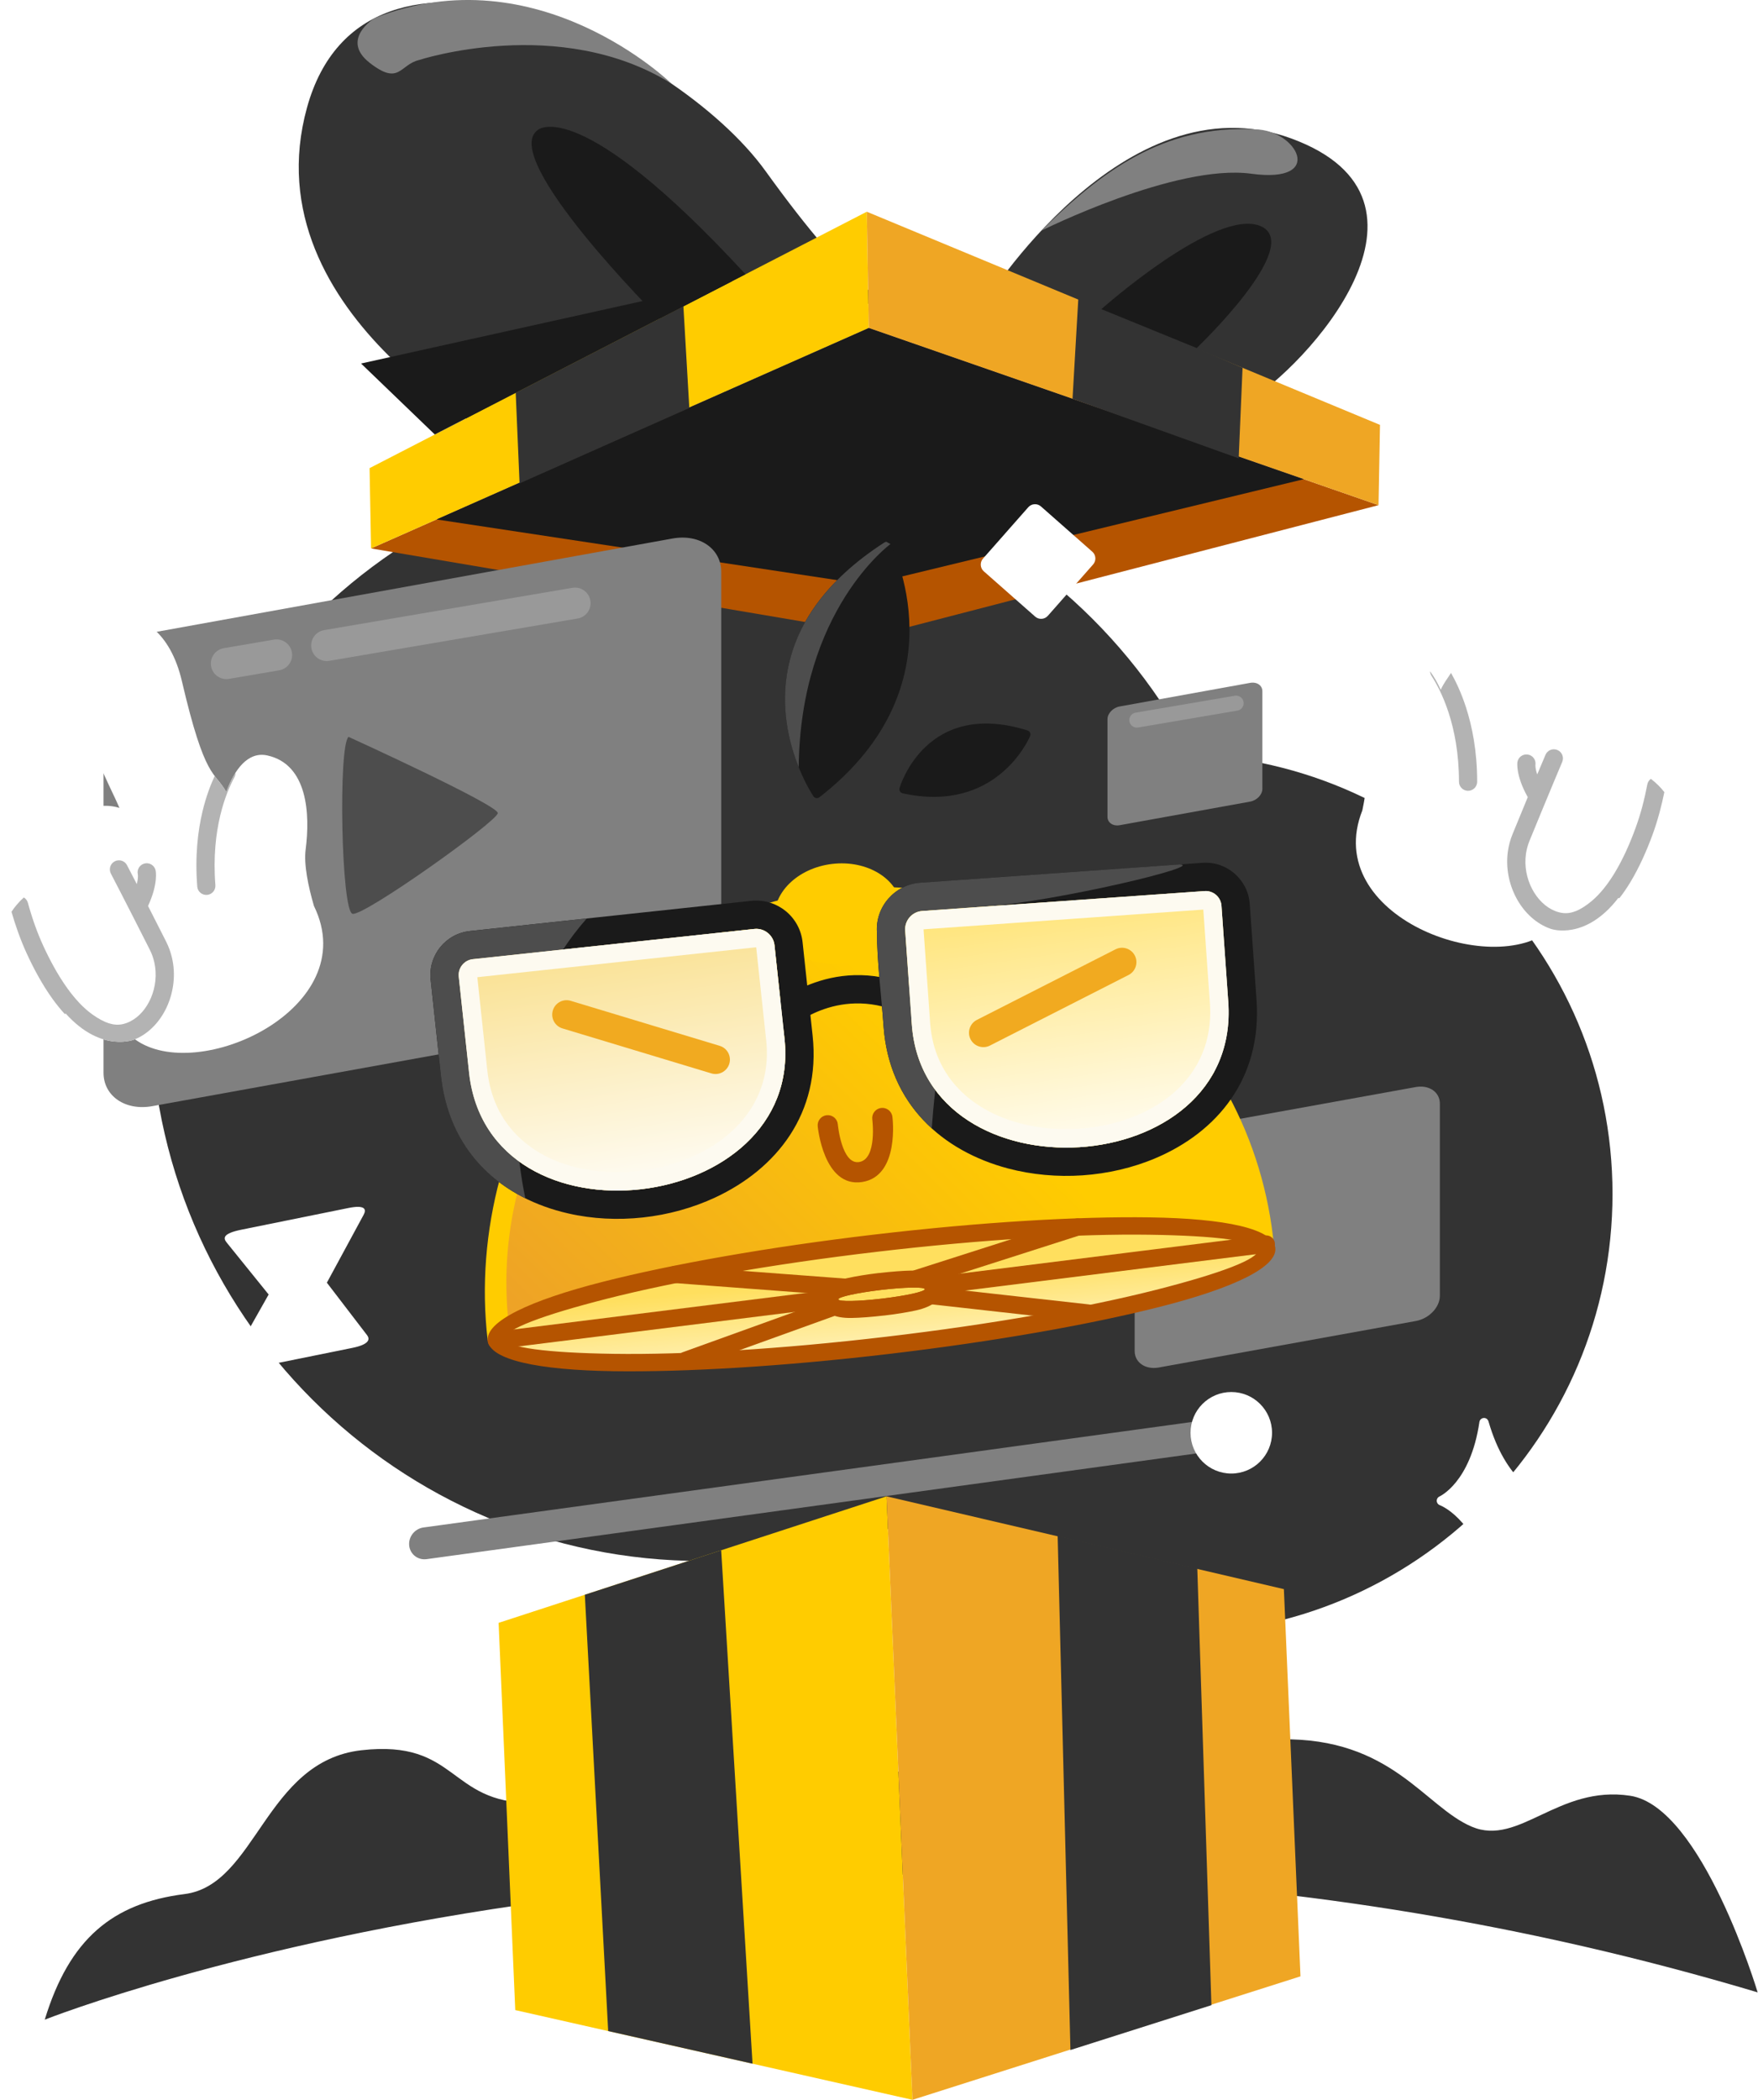 <svg xmlns="http://www.w3.org/2000/svg" width="386" height="461" viewBox="0 0 386 461" fill="none"><g clip-path="url(#clip0_208_77)"><path fill-rule="evenodd" clip-rule="evenodd" d="M112.833 98.115C112.833 98.115 54.72 69.605 67.403 23.639C80.093 -22.328 148.026 9.722 168.083 37.548C188.132 65.382 193.861 65.382 193.861 65.382L112.833 98.115Z" fill="#333333"></path><path d="M257.473 358.696C310.814 358.696 354.055 315.455 354.055 262.114C354.055 208.774 310.814 165.532 257.473 165.532C204.132 165.532 160.891 208.774 160.891 262.114C160.891 315.455 204.132 358.696 257.473 358.696Z" fill="#333333"></path><path d="M154.215 342.71C221.13 342.71 275.376 288.464 275.376 221.548C275.376 154.633 221.13 100.387 154.215 100.387C87.299 100.387 33.053 154.633 33.053 221.548C33.053 288.464 87.299 342.71 154.215 342.71Z" fill="#333333"></path><path d="M310.855 238.654L254.424 248.859C251.503 249.387 249.135 251.865 249.135 254.394V296.604C249.135 299.133 251.503 300.754 254.424 300.226L310.855 290.021C313.776 289.493 316.145 287.014 316.145 284.486V242.276C316.145 239.747 313.776 238.126 310.855 238.654Z" fill="#808080"></path><path fill-rule="evenodd" clip-rule="evenodd" d="M183.275 197.812C229.59 192.335 271.585 225.451 277.055 271.773C277.062 271.815 277.069 271.857 277.069 271.906L109.328 291.732C109.321 291.683 109.314 291.642 109.314 291.6C103.836 245.278 136.953 203.29 183.275 197.812Z" fill="url(#paint0_linear_208_77)"></path><path fill-rule="evenodd" clip-rule="evenodd" d="M193.094 139.322L302.68 110.903L190.753 72.003L81.473 120.402L193.094 139.322Z" fill="#B55400"></path><path fill-rule="evenodd" clip-rule="evenodd" d="M190.321 46.483L190.753 72.003L81.473 120.402L81.146 102.777L98.115 94.031L190.321 46.483Z" fill="#FFCC00"></path><path fill-rule="evenodd" clip-rule="evenodd" d="M215.973 66.811C215.973 66.811 246.671 16.886 283.502 30.391C320.333 43.897 286.944 80.47 273.474 88.505C260.003 96.533 215.973 66.811 215.973 66.811V66.811Z" fill="#333333"></path><path fill-rule="evenodd" clip-rule="evenodd" d="M190.321 46.483L190.753 72.003L302.68 110.903L303.001 93.279L190.321 46.483Z" fill="#EFA624"></path><path fill-rule="evenodd" clip-rule="evenodd" d="M95.843 114.039L190.523 128.381L286.275 105.203L190.753 72.003L95.843 114.039Z" fill="#1A1A1A"></path><path d="M182.982 195.366C206.816 192.551 229.542 199.659 247.006 213.437C264.47 227.207 276.686 247.647 279.502 271.488L279.516 271.655C279.648 272.993 278.686 274.185 277.362 274.345V274.352L109.614 294.178C108.157 294.346 107.112 294.234 107.077 294.234C104.262 270.4 111.161 245.333 124.931 227.869C138.709 210.398 159.149 198.182 182.982 195.366ZM243.96 217.304C227.486 204.307 206.049 197.596 183.561 200.258C161.072 202.914 141.796 214.433 128.799 230.908C116.255 246.818 109.565 267.355 111.516 288.994L274.31 269.752C271.16 248.26 259.87 229.848 243.96 217.304V217.304Z" fill="#FFCC00"></path><path fill-rule="evenodd" clip-rule="evenodd" d="M178.571 174.766C177.763 173.554 157.72 142.632 194.195 119.085C194.627 118.813 195.192 118.938 195.471 119.363L195.512 119.447C195.561 119.538 211.799 150.249 179.93 175.024C179.533 175.338 178.947 175.268 178.634 174.864L178.571 174.766V174.766ZM197.519 172.982C197.701 172.376 203.492 153.448 225.597 160.361C226.085 160.515 226.357 161.03 226.203 161.518L226.162 161.63C225.869 162.32 218.705 178.655 198.202 174.167C197.708 174.062 197.387 173.567 197.499 173.073L197.519 172.982V172.982Z" fill="#1A1A1A"></path><path fill-rule="evenodd" clip-rule="evenodd" d="M175.372 168.452C171.163 157.971 167.198 136.514 194.195 119.085C194.328 119.001 194.474 118.959 194.62 118.945L195.512 119.447C195.512 119.447 175.714 133.866 175.372 168.452Z" fill="#4D4D4D"></path><path d="M185.297 211.521C192.974 210.616 198.62 204.99 197.909 198.956C197.198 192.921 190.398 188.763 182.721 189.668C175.045 190.573 169.398 196.198 170.11 202.233C170.821 208.267 177.621 212.426 185.297 211.521Z" fill="#FFCC00"></path><path fill-rule="evenodd" clip-rule="evenodd" d="M192.237 272.93C238.936 267.425 277.39 267.982 278.122 274.178C278.847 280.373 241.584 289.858 194.878 295.363C148.18 300.869 109.725 300.311 108.994 294.116C108.262 287.92 145.531 278.436 192.237 272.93Z" fill="url(#paint1_linear_208_77)"></path><path d="M192.021 271.035C215.423 268.275 236.803 267.035 252.441 267.265C269.02 267.501 279.523 269.759 280.017 273.962C280.512 278.164 270.825 282.798 254.755 286.882C239.626 290.736 218.545 294.499 195.094 297.259C171.693 300.018 150.312 301.259 134.674 301.036C118.095 300.792 107.593 298.541 107.098 294.332C106.603 290.129 116.29 285.502 132.353 281.411C147.483 277.565 168.564 273.794 192.007 271.035H192.021V271.035ZM252.393 271.076C236.95 270.853 215.75 272.087 192.453 274.833H192.446C169.191 277.572 148.291 281.307 133.294 285.119C119.238 288.694 110.659 291.907 110.896 293.9C111.126 295.886 120.22 297.008 134.723 297.224C150.166 297.447 171.365 296.213 194.662 293.461C217.917 290.722 238.824 286.993 253.814 283.175C267.878 279.599 276.456 276.387 276.219 274.401C275.989 272.408 266.895 271.286 252.393 271.076V271.076Z" fill="#B55400"></path><path d="M179.54 247.25C179.428 246.03 180.32 244.95 181.54 244.832C182.759 244.72 183.846 245.612 183.958 246.832C183.958 246.859 184.78 255.717 188.627 255.118C192.648 254.49 191.526 245.744 191.526 245.724C191.38 244.504 192.244 243.396 193.464 243.243C194.683 243.096 195.798 243.96 195.944 245.187C195.951 245.222 197.631 258.198 189.303 259.501C180.794 260.825 179.547 247.292 179.54 247.25V247.25Z" fill="#B55400"></path><path d="M147.656 118.226L33.438 138.882C27.525 139.951 22.731 144.967 22.731 150.085V235.52C22.731 240.638 27.525 243.92 33.438 242.85L147.656 222.195C153.57 221.126 158.363 216.11 158.363 210.992V125.557C158.363 120.439 153.57 117.157 147.656 118.226Z" fill="#808080"></path><path d="M148.103 281.683C147.057 281.606 146.277 280.694 146.354 279.655C146.43 278.61 147.336 277.829 148.382 277.906L193.582 281.307C194.627 281.383 195.408 282.289 195.331 283.335C195.254 284.38 194.348 285.161 193.303 285.084L148.103 281.683V281.683Z" fill="#B55400"></path><path d="M236.043 267.578C237.033 267.258 238.099 267.801 238.42 268.798C238.733 269.787 238.19 270.853 237.193 271.174L194.021 284.993C193.031 285.314 191.965 284.763 191.645 283.774C191.324 282.777 191.875 281.718 192.864 281.397L236.043 267.578Z" fill="#B55400"></path><path d="M151.114 300.485C150.124 300.834 149.03 300.318 148.674 299.328C148.319 298.339 148.835 297.252 149.824 296.896L192.801 281.397C193.791 281.042 194.885 281.558 195.241 282.554C195.596 283.544 195.08 284.631 194.091 284.986L151.114 300.485V300.485Z" fill="#B55400"></path><path d="M239.054 286.373C240.106 286.485 240.859 287.432 240.748 288.478C240.629 289.53 239.681 290.283 238.636 290.171L193.234 285.091C192.188 284.979 191.429 284.032 191.547 282.986C191.659 281.934 192.606 281.181 193.652 281.293L239.054 286.373V286.373Z" fill="#B55400"></path><path d="M277.766 271.237C278.826 271.104 279.794 271.857 279.92 272.902C280.045 273.955 279.292 274.916 278.226 275.042L109.244 296.178C108.185 296.311 107.216 295.565 107.091 294.513C106.965 293.461 107.718 292.506 108.784 292.373L277.766 271.237Z" fill="#B55400"></path><path d="M193.67 285.1C198.91 284.482 203.107 283.555 203.045 283.029C202.983 282.503 198.685 282.577 193.445 283.195C188.206 283.812 184.008 284.739 184.07 285.266C184.132 285.792 188.43 285.718 193.67 285.1Z" fill="#FFDF5E"></path><path fill-rule="evenodd" clip-rule="evenodd" d="M193.004 279.474H193.017L193.24 281.377L193.017 279.488C195.784 279.16 198.3 278.979 200.119 278.944C203.98 278.882 206.509 280.087 206.802 282.589C207.102 285.091 204.913 286.847 201.15 287.683C199.276 288.095 196.781 288.513 194.112 288.819L194.098 288.826L193.875 286.917L194.098 288.812C191.331 289.133 188.815 289.321 186.989 289.349C183.136 289.419 180.606 288.206 180.313 285.711C180.013 283.209 182.202 281.446 185.965 280.617C187.84 280.199 190.334 279.788 193.004 279.474V279.474ZM193.443 283.195C198.683 282.575 202.983 282.505 203.046 283.028C203.108 283.558 198.906 284.485 193.673 285.098C188.432 285.718 184.132 285.795 184.069 285.265C184.007 284.742 188.202 283.816 193.443 283.195Z" fill="#B55400"></path><path d="M250.931 239.653C250.886 237.697 248.536 236.209 245.681 236.33C242.826 236.451 240.548 238.134 240.592 240.091C240.637 242.047 242.987 243.535 245.842 243.414C248.697 243.293 250.975 241.609 250.931 239.653Z" fill="#FFDD57"></path><path d="M173.776 225.514C172.487 226.636 170.529 226.51 169.4 225.221C168.271 223.932 168.403 221.974 169.692 220.845C169.727 220.81 183.602 208.356 201.694 217.325C203.234 218.085 203.868 219.946 203.108 221.486C202.349 223.019 200.488 223.653 198.948 222.893C184.606 215.785 173.804 225.486 173.776 225.514V225.514Z" fill="#1A1A1A"></path><path fill-rule="evenodd" clip-rule="evenodd" d="M103.613 204.356L117.983 202.809L165.421 197.722H165.609C168.173 197.61 170.584 198.467 172.466 199.98C174.508 201.624 175.923 204.049 176.222 206.858L178.424 227.367C180.257 244.441 170.501 256.609 157.072 262.881C152.117 265.195 146.674 266.686 141.169 267.285C135.67 267.885 130.06 267.613 124.764 266.4C110.526 263.153 98.665 253.396 96.812 236.113L94.505 214.614V214.412C94.407 212.001 95.223 209.736 96.644 207.966C98.205 206.029 100.505 204.691 103.16 204.405L103.613 204.356V204.356ZM103.815 210.579L165.63 203.945C167.825 203.708 169.818 205.318 170.055 207.513L172.25 228.029C176.39 266.616 107.244 275.111 102.986 235.458L100.728 214.412C100.526 212.503 101.913 210.781 103.815 210.579V210.579Z" fill="#1A1A1A"></path><path fill-rule="evenodd" clip-rule="evenodd" d="M103.613 204.356L117.983 202.809L128.834 201.645C126.875 203.861 125.154 206.133 123.635 208.454L103.815 210.579C101.913 210.782 100.526 212.503 100.728 214.412L102.986 235.458C103.934 244.33 108.143 250.783 114.039 255.034C114.394 258.045 114.861 260.762 115.349 263.09C105.572 258.233 98.233 249.396 96.812 236.113L94.505 214.614V214.412C94.407 212.001 95.223 209.736 96.644 207.966C98.205 206.029 100.505 204.691 103.16 204.405L103.613 204.356V204.356Z" fill="#4D4D4D"></path><path fill-rule="evenodd" clip-rule="evenodd" d="M103.816 210.579L165.63 203.945C167.825 203.708 169.818 205.318 170.055 207.513L171.734 223.179L172.25 228.03C176.39 266.616 107.244 275.111 102.986 235.458L100.728 214.412C100.526 212.503 101.913 210.782 103.816 210.579V210.579Z" fill="url(#paint2_linear_208_77)"></path><path fill-rule="evenodd" clip-rule="evenodd" d="M103.816 210.579L165.63 203.945C167.825 203.708 169.818 205.318 170.055 207.513L172.25 228.03C176.39 266.616 107.244 275.111 102.986 235.458L100.728 214.412C100.526 212.503 101.913 210.782 103.816 210.579V210.579ZM165.762 207.994L104.805 214.538L107 235.033C108.31 247.187 116.799 254.079 127.008 256.414C131.189 257.369 135.663 257.578 140.089 257.09C144.507 256.609 148.842 255.431 152.737 253.612C162.452 249.076 169.518 240.434 168.236 228.455L166.034 207.966L165.762 207.994V207.994Z" fill="#FDFAF0"></path><path d="M123.496 225.779C121.823 225.27 120.875 223.507 121.384 221.834C121.886 220.162 123.649 219.214 125.321 219.723L158.02 229.604C159.692 230.106 160.633 231.869 160.131 233.542C159.622 235.214 157.859 236.162 156.187 235.653L123.496 225.779V225.779Z" fill="#F1AA20"></path><path fill-rule="evenodd" clip-rule="evenodd" d="M264.477 195.624L202.474 200.001C200.265 200.154 198.593 202.084 198.746 204.293L200.202 224.873C202.934 263.585 272.498 259.745 269.689 219.966L268.198 198.851C268.066 196.941 266.393 195.485 264.477 195.624V195.624ZM202.035 193.798L264.066 189.422C266.707 189.241 269.195 190.154 271.062 191.777C272.951 193.415 274.212 195.757 274.4 198.412L275.892 219.527C277.111 236.866 267.174 248.56 253.738 254.26C248.727 256.393 243.228 257.654 237.695 258.038C232.176 258.414 226.566 257.912 221.304 256.518C206.969 252.706 195.213 242.441 194 225.312C193.54 218.761 192.551 211.025 192.551 204.705C192.349 201.917 193.317 199.29 195.032 197.318C196.76 195.331 199.234 194 202.035 193.798V193.798Z" fill="#1A1A1A"></path><path fill-rule="evenodd" clip-rule="evenodd" d="M216.189 199.032L202.474 200.001C200.265 200.154 198.593 202.084 198.746 204.293L200.202 224.873C200.607 230.601 202.481 235.389 205.359 239.277C204.99 242.588 204.739 245.487 204.579 247.724C198.676 242.365 194.676 234.915 194 225.312C193.54 218.761 192.551 211.025 192.551 204.705C192.349 201.917 193.317 199.29 195.032 197.318C196.76 195.331 199.234 194 202.035 193.798L259.027 189.777C264.693 190.07 232.029 197.91 216.189 199.032V199.032Z" fill="#4D4D4D"></path><path fill-rule="evenodd" clip-rule="evenodd" d="M264.477 195.624L202.474 200.001C200.265 200.154 198.593 202.084 198.746 204.293L199.854 220.008L200.202 224.873C202.934 263.585 272.498 259.745 269.689 219.966L268.198 198.851C268.066 196.941 266.393 195.485 264.477 195.624V195.624Z" fill="url(#paint3_linear_208_77)"></path><path fill-rule="evenodd" clip-rule="evenodd" d="M264.205 199.694L202.781 204.029L204.23 224.587C205.081 236.601 213.562 243.856 223.911 246.602C228.085 247.717 232.566 248.107 237.012 247.807C241.437 247.501 245.793 246.504 249.73 244.832C259.368 240.734 266.518 232.448 265.654 220.252L264.205 199.694V199.694ZM264.477 195.624L202.474 200.001C200.265 200.154 198.593 202.084 198.746 204.293L200.202 224.873C202.934 263.585 272.498 259.745 269.689 219.966L268.198 198.851C268.066 196.941 266.393 195.485 264.477 195.624V195.624Z" fill="#FDFAF0"></path><path d="M244.929 208.419C246.483 207.625 248.385 208.245 249.18 209.799C249.967 211.36 249.347 213.262 247.793 214.05L217.353 229.549C215.799 230.336 213.896 229.716 213.102 228.162C212.314 226.608 212.935 224.705 214.489 223.911L244.929 208.419Z" fill="#F1AA20"></path><path fill-rule="evenodd" clip-rule="evenodd" d="M22.154 85.055C22.628 84.86 31.443 81.076 34.781 64.142C34.851 63.758 35.221 63.515 35.59 63.591C35.869 63.647 36.071 63.863 36.133 64.121C40.28 81.662 49.66 85.515 49.688 85.529C50.036 85.683 50.204 86.094 50.05 86.449C49.974 86.637 49.827 86.77 49.646 86.832C49.172 87.028 40.364 90.812 37.025 107.746C36.956 108.129 36.586 108.373 36.217 108.297C35.938 108.241 35.736 108.032 35.673 107.767C31.527 90.226 22.147 86.373 22.119 86.359C21.77 86.212 21.603 85.794 21.75 85.439C21.833 85.251 21.98 85.118 22.154 85.055V85.055Z" fill="white"></path><path fill-rule="evenodd" clip-rule="evenodd" d="M316.046 328.549C316.067 328.535 322.855 325.559 324.834 312.179C324.918 311.615 325.44 311.231 325.998 311.315C326.423 311.378 326.751 311.705 326.841 312.109C330.653 325.308 337.838 327.866 337.859 327.873C338.389 328.075 338.654 328.667 338.458 329.204C338.361 329.462 338.166 329.664 337.936 329.776C337.915 329.783 331.127 332.765 329.148 346.146C329.064 346.703 328.542 347.093 327.984 347.01C327.559 346.94 327.232 346.619 327.141 346.215C323.336 333.016 316.144 330.452 316.123 330.445C315.6 330.242 315.329 329.65 315.524 329.12C315.621 328.856 315.816 328.661 316.046 328.549V328.549Z" fill="white"></path><path fill-rule="evenodd" clip-rule="evenodd" d="M76.49 265.209L53.005 269.968C48.789 270.826 49.019 271.857 49.779 272.798L58.985 284.199L50.517 299.189C49.821 300.422 50.427 301.377 53.869 300.68L77.348 295.921C81.055 295.168 81.306 294.046 80.574 293.098L71.772 281.606L79.836 266.707C80.511 265.466 80.149 264.47 76.49 265.209V265.209Z" fill="white"></path><path d="M225.775 111.363L215.834 122.639C215.113 123.458 215.191 124.707 216.01 125.429L227.286 135.369C228.105 136.091 229.354 136.013 230.076 135.194L240.016 123.918C240.738 123.099 240.659 121.85 239.841 121.128L228.565 111.188C227.746 110.466 226.497 110.544 225.775 111.363Z" fill="white"></path><path fill-rule="evenodd" clip-rule="evenodd" d="M76.539 161.776C76.539 161.776 109.349 176.717 109.3 178.508C109.244 180.299 79.877 201.22 77.397 200.621C74.916 200.021 74.24 163.567 76.539 161.776V161.776Z" fill="#4D4D4D"></path><path fill-rule="evenodd" clip-rule="evenodd" d="M9.826 443.403C9.826 443.403 180.041 375.854 385.924 437.41C385.924 437.41 373.735 396.642 357.93 394.245C342.131 391.841 333.552 405.437 323.162 401.039C312.778 396.642 305.558 381.45 281.174 381.854C256.797 382.251 135.343 395.841 116.833 395.841C98.324 395.841 100.582 381.854 79.362 384.251C58.141 386.649 56.329 413.827 40.531 415.828C24.725 417.821 15.248 425.633 9.826 443.403V443.403Z" fill="#333333"></path><path d="M93.676 342.299C91.752 342.563 90.031 341.218 89.843 339.302C89.655 337.379 91.062 335.608 92.993 335.344L271.348 310.862C273.271 310.604 274.986 311.942 275.174 313.859C275.369 315.782 273.961 317.552 272.031 317.81L93.676 342.299Z" fill="#808080"></path><path d="M270.351 323.504C275.293 323.504 279.299 319.497 279.299 314.555C279.299 309.614 275.293 305.607 270.351 305.607C265.41 305.607 261.403 309.614 261.403 314.555C261.403 319.497 265.41 323.504 270.351 323.504Z" fill="white"></path><path d="M72.316 145.079C70.455 145.399 68.685 144.145 68.371 142.284C68.051 140.423 69.305 138.66 71.166 138.34L125.677 129.05C127.538 128.73 129.301 129.984 129.621 131.845C129.942 133.705 128.687 135.469 126.827 135.789L72.316 145.079V145.079Z" fill="#999999"></path><path d="M50.287 149.044C48.427 149.358 46.663 148.11 46.343 146.249C46.029 144.389 47.277 142.619 49.138 142.305L60.148 140.423C62.009 140.11 63.779 141.357 64.093 143.218C64.413 145.079 63.159 146.849 61.298 147.162L50.287 149.044Z" fill="#999999"></path><path fill-rule="evenodd" clip-rule="evenodd" d="M68.936 198.907C67.668 194.551 66.685 189.812 67.11 186.502C68.114 178.718 67.563 167.832 58.727 165.86C54.462 164.898 51.479 168.919 49.688 173.881C47.061 169.198 45.047 171.428 39.938 149.539C34.823 127.643 13.638 133.719 16.495 149.176C19.352 164.64 23.471 170.982 26.224 177.373C23.59 176.529 19.715 176.599 14.244 179.505C6.369 183.693 4.787 190.892 5.575 196.732C-4.279 205.172 1.442 218.44 4.85 221.576C8.265 224.712 10.286 224.866 14.425 222.517C22.391 231.354 29.631 228.169 29.631 228.169C43.367 238.26 79.926 221.312 68.936 198.907V198.907Z" fill="white"></path><path fill-rule="evenodd" clip-rule="evenodd" d="M51.716 169.637C50.922 170.878 50.245 172.334 49.688 173.881C48.817 172.327 48.016 171.54 47.137 170.369C46.259 172.25 45.256 174.843 44.468 178.125C43.437 182.446 42.782 187.972 43.312 194.642C43.395 195.743 44.364 196.558 45.465 196.467C46.566 196.377 47.381 195.415 47.291 194.314C46.803 188.126 47.409 183.024 48.357 179.045C49.291 175.122 50.573 172.306 51.472 170.648C51.646 170.327 51.723 169.979 51.716 169.637V169.637ZM5.233 197.032C4.132 198.021 3.24 199.081 2.522 200.175C2.913 201.513 3.366 202.976 3.909 204.489C4.474 206.064 5.108 207.68 5.833 209.248C7.401 212.677 9.31 216.217 11.554 219.332C12.397 220.496 13.289 221.604 14.23 222.629L14.425 222.517C22.391 231.354 29.631 228.169 29.631 228.169H29.639C29.896 228.064 30.147 227.946 30.391 227.82C33.221 226.392 35.478 223.779 36.816 220.636C38.134 217.541 38.58 213.918 37.792 210.405C37.513 209.151 37.074 207.903 36.468 206.705C34.984 203.764 33.653 201.144 32.503 198.9C34.823 193.903 34.168 191.094 34.168 191.087C33.924 190.007 32.858 189.324 31.778 189.568C30.698 189.805 30.015 190.871 30.259 191.952C30.259 191.958 30.412 192.607 30.036 194.091C28.663 191.415 27.889 189.944 27.882 189.937C27.374 188.962 26.168 188.586 25.185 189.101C24.21 189.61 23.84 190.823 24.349 191.798C24.356 191.812 27.485 197.798 32.893 208.51C33.346 209.409 33.673 210.335 33.883 211.276C34.482 213.952 34.147 216.719 33.144 219.068C32.168 221.367 30.565 223.249 28.593 224.245C28.07 224.51 27.52 224.712 26.948 224.838C25.959 225.061 24.955 224.984 23.924 224.657C22.774 224.294 21.569 223.632 20.307 222.733C18.307 221.312 16.467 219.297 14.802 216.991C12.732 214.12 10.948 210.802 9.47 207.583C8.774 206.057 8.174 204.558 7.672 203.151C7.038 201.367 6.523 199.68 6.125 198.21C5.986 197.701 5.658 197.29 5.233 197.032V197.032Z" fill="#B3B3B3"></path><path fill-rule="evenodd" clip-rule="evenodd" d="M299.126 177.909C300.053 173.463 300.659 168.661 299.969 165.4C298.352 157.713 298.039 146.821 306.687 144.152C310.862 142.863 314.158 146.626 316.339 151.434C318.583 146.563 320.764 148.626 324.13 126.395C327.489 104.164 349.086 108.541 347.462 124.179C345.846 139.817 342.236 146.465 340.006 153.051C342.563 152.006 346.431 151.769 352.111 154.229C360.299 157.783 362.445 164.836 362.118 170.717C372.613 178.348 367.958 192.035 364.808 195.429C361.658 198.823 359.658 199.136 355.344 197.122C348.103 206.558 340.633 203.959 340.633 203.959C327.733 215.109 289.948 201.109 299.126 177.909V177.909Z" fill="white"></path><path fill-rule="evenodd" clip-rule="evenodd" d="M313.977 147.365C314.869 148.535 315.656 149.936 316.339 151.434C317.085 149.818 317.824 148.967 318.597 147.734C319.622 149.532 320.827 152.041 321.873 155.253C323.245 159.476 324.333 164.933 324.34 171.623C324.34 172.724 323.441 173.616 322.339 173.616C321.231 173.616 320.339 172.717 320.346 171.616C320.339 165.407 319.336 160.368 318.075 156.48C316.827 152.64 315.329 149.936 314.297 148.354C314.102 148.047 313.998 147.706 313.977 147.365V147.365ZM362.48 170.989C363.658 171.888 364.634 172.871 365.435 173.902C365.156 175.275 364.815 176.766 364.397 178.313C363.965 179.937 363.449 181.596 362.857 183.22C361.56 186.753 359.937 190.439 357.951 193.715C357.205 194.948 356.403 196.126 355.546 197.213L355.344 197.122C348.104 206.558 340.633 203.959 340.633 203.959L340.626 203.966C340.361 203.875 340.103 203.785 339.845 203.673C336.918 202.475 334.451 200.049 332.87 197.018C331.308 194.042 330.584 190.467 331.085 186.899C331.267 185.624 331.601 184.355 332.117 183.108C333.364 180.056 334.479 177.345 335.448 175.01C332.744 170.216 333.169 167.358 333.169 167.351C333.322 166.257 334.34 165.498 335.434 165.651C336.528 165.804 337.288 166.815 337.134 167.909C337.134 167.916 337.037 168.578 337.525 170.02C338.689 167.247 339.337 165.721 339.344 165.707C339.776 164.696 340.946 164.229 341.964 164.661C342.981 165.093 343.448 166.271 343.009 167.282C343.002 167.303 340.368 173.519 335.817 184.62C335.441 185.554 335.19 186.502 335.051 187.457C334.667 190.174 335.218 192.906 336.41 195.171C337.567 197.38 339.316 199.136 341.358 199.966C341.901 200.196 342.466 200.349 343.044 200.433C344.048 200.572 345.037 200.412 346.041 200.008C347.163 199.555 348.313 198.795 349.497 197.805C351.372 196.23 353.044 194.077 354.529 191.638C356.362 188.613 357.881 185.171 359.093 181.84C359.672 180.265 360.146 178.732 360.543 177.275C361.031 175.449 361.407 173.735 361.693 172.237C361.79 171.714 362.083 171.275 362.48 170.989V170.989Z" fill="#B3B3B3"></path><path d="M274.492 149.917L245.852 155.097C244.37 155.365 243.168 156.622 243.168 157.906V179.328C243.168 180.611 244.37 181.434 245.852 181.166L274.492 175.987C275.975 175.719 277.177 174.461 277.177 173.178V151.756C277.177 150.472 275.975 149.649 274.492 149.917Z" fill="#808080"></path><path d="M249.891 159.72C248.992 159.874 248.135 159.267 247.981 158.368C247.828 157.469 248.434 156.612 249.333 156.459L271.139 152.744C272.038 152.591 272.895 153.197 273.048 154.096C273.202 154.995 272.595 155.853 271.696 156.006L249.891 159.72Z" fill="#999999"></path><path fill-rule="evenodd" clip-rule="evenodd" d="M113.133 441.299L109.481 356.285L194.655 328.507L200.349 461L113.133 441.299Z" fill="#FFCC00"></path><path fill-rule="evenodd" clip-rule="evenodd" d="M285.544 433.891L281.899 348.884L194.655 328.507L200.349 461L285.544 433.891Z" fill="#EFA624"></path><path fill-rule="evenodd" clip-rule="evenodd" d="M128.409 350.111L133.538 445.905L165.232 453.069L158.347 340.347L128.409 350.111Z" fill="#333333"></path><path fill-rule="evenodd" clip-rule="evenodd" d="M262.888 344.341L265.989 440.219L235.033 450.066L232.225 337.177L262.888 344.341Z" fill="#333333"></path><path fill-rule="evenodd" clip-rule="evenodd" d="M113.23 86.233L114.081 106.122L151.35 89.564L150.054 67.243L113.23 86.233Z" fill="#333333"></path><path fill-rule="evenodd" clip-rule="evenodd" d="M272.825 80.749L271.975 100.631L235.493 87.55L236.782 65.229L272.825 80.749Z" fill="#333333"></path><path fill-rule="evenodd" clip-rule="evenodd" d="M118.067 28.545C118.067 28.545 126.855 20.279 163.685 60.211L144.807 69.947C144.807 69.947 109.474 34.684 118.067 28.545V28.545Z" fill="#1A1A1A"></path><path fill-rule="evenodd" clip-rule="evenodd" d="M241.828 67.87C241.828 67.87 266.923 45.535 276.749 49.626C286.568 53.716 262.755 76.414 262.755 76.414L241.828 67.87Z" fill="#1A1A1A"></path><path fill-rule="evenodd" clip-rule="evenodd" d="M79.278 79.808L95.467 95.39L160.745 61.731L79.278 79.808Z" fill="#1A1A1A"></path><path fill-rule="evenodd" clip-rule="evenodd" d="M92.01 13.178C92.01 13.178 122.848 3.073 147.434 18.356C147.434 18.356 118.039 -10.3 82.212 3.993C82.212 3.993 74.623 8.676 81.167 13.791C87.717 18.907 87.717 14.203 92.01 13.178Z" fill="#808080"></path><path fill-rule="evenodd" clip-rule="evenodd" d="M228.608 50.664C228.608 50.664 258.163 35.89 274.742 38.141C291.314 40.392 284.645 28.44 275.55 28.405C255.285 27.374 241.737 37.751 228.608 50.664Z" fill="#808080"></path></g><defs><linearGradient id="paint0_linear_208_77" x1="194.369" y1="217.918" x2="85.452" y2="328.061" gradientUnits="userSpaceOnUse"><stop stop-color="#FFCC00"></stop><stop offset="1" stop-color="#E69038"></stop></linearGradient><linearGradient id="paint1_linear_208_77" x1="190.028" y1="280.248" x2="192.815" y2="309.914" gradientUnits="userSpaceOnUse"><stop stop-color="#FFDF5E"></stop><stop offset="1" stop-color="white"></stop></linearGradient><linearGradient id="paint2_linear_208_77" x1="136.089" y1="267.425" x2="118.276" y2="158.591" gradientUnits="userSpaceOnUse"><stop stop-color="white"></stop><stop offset="1" stop-color="#F5C837"></stop></linearGradient><linearGradient id="paint3_linear_208_77" x1="242.748" y1="257.271" x2="226.064" y2="142.423" gradientUnits="userSpaceOnUse"><stop stop-color="white"></stop><stop offset="1" stop-color="#FFCC00"></stop></linearGradient><clipPath id="clip0_208_77"><rect width="386" height="461" fill="white"></rect></clipPath></defs></svg>